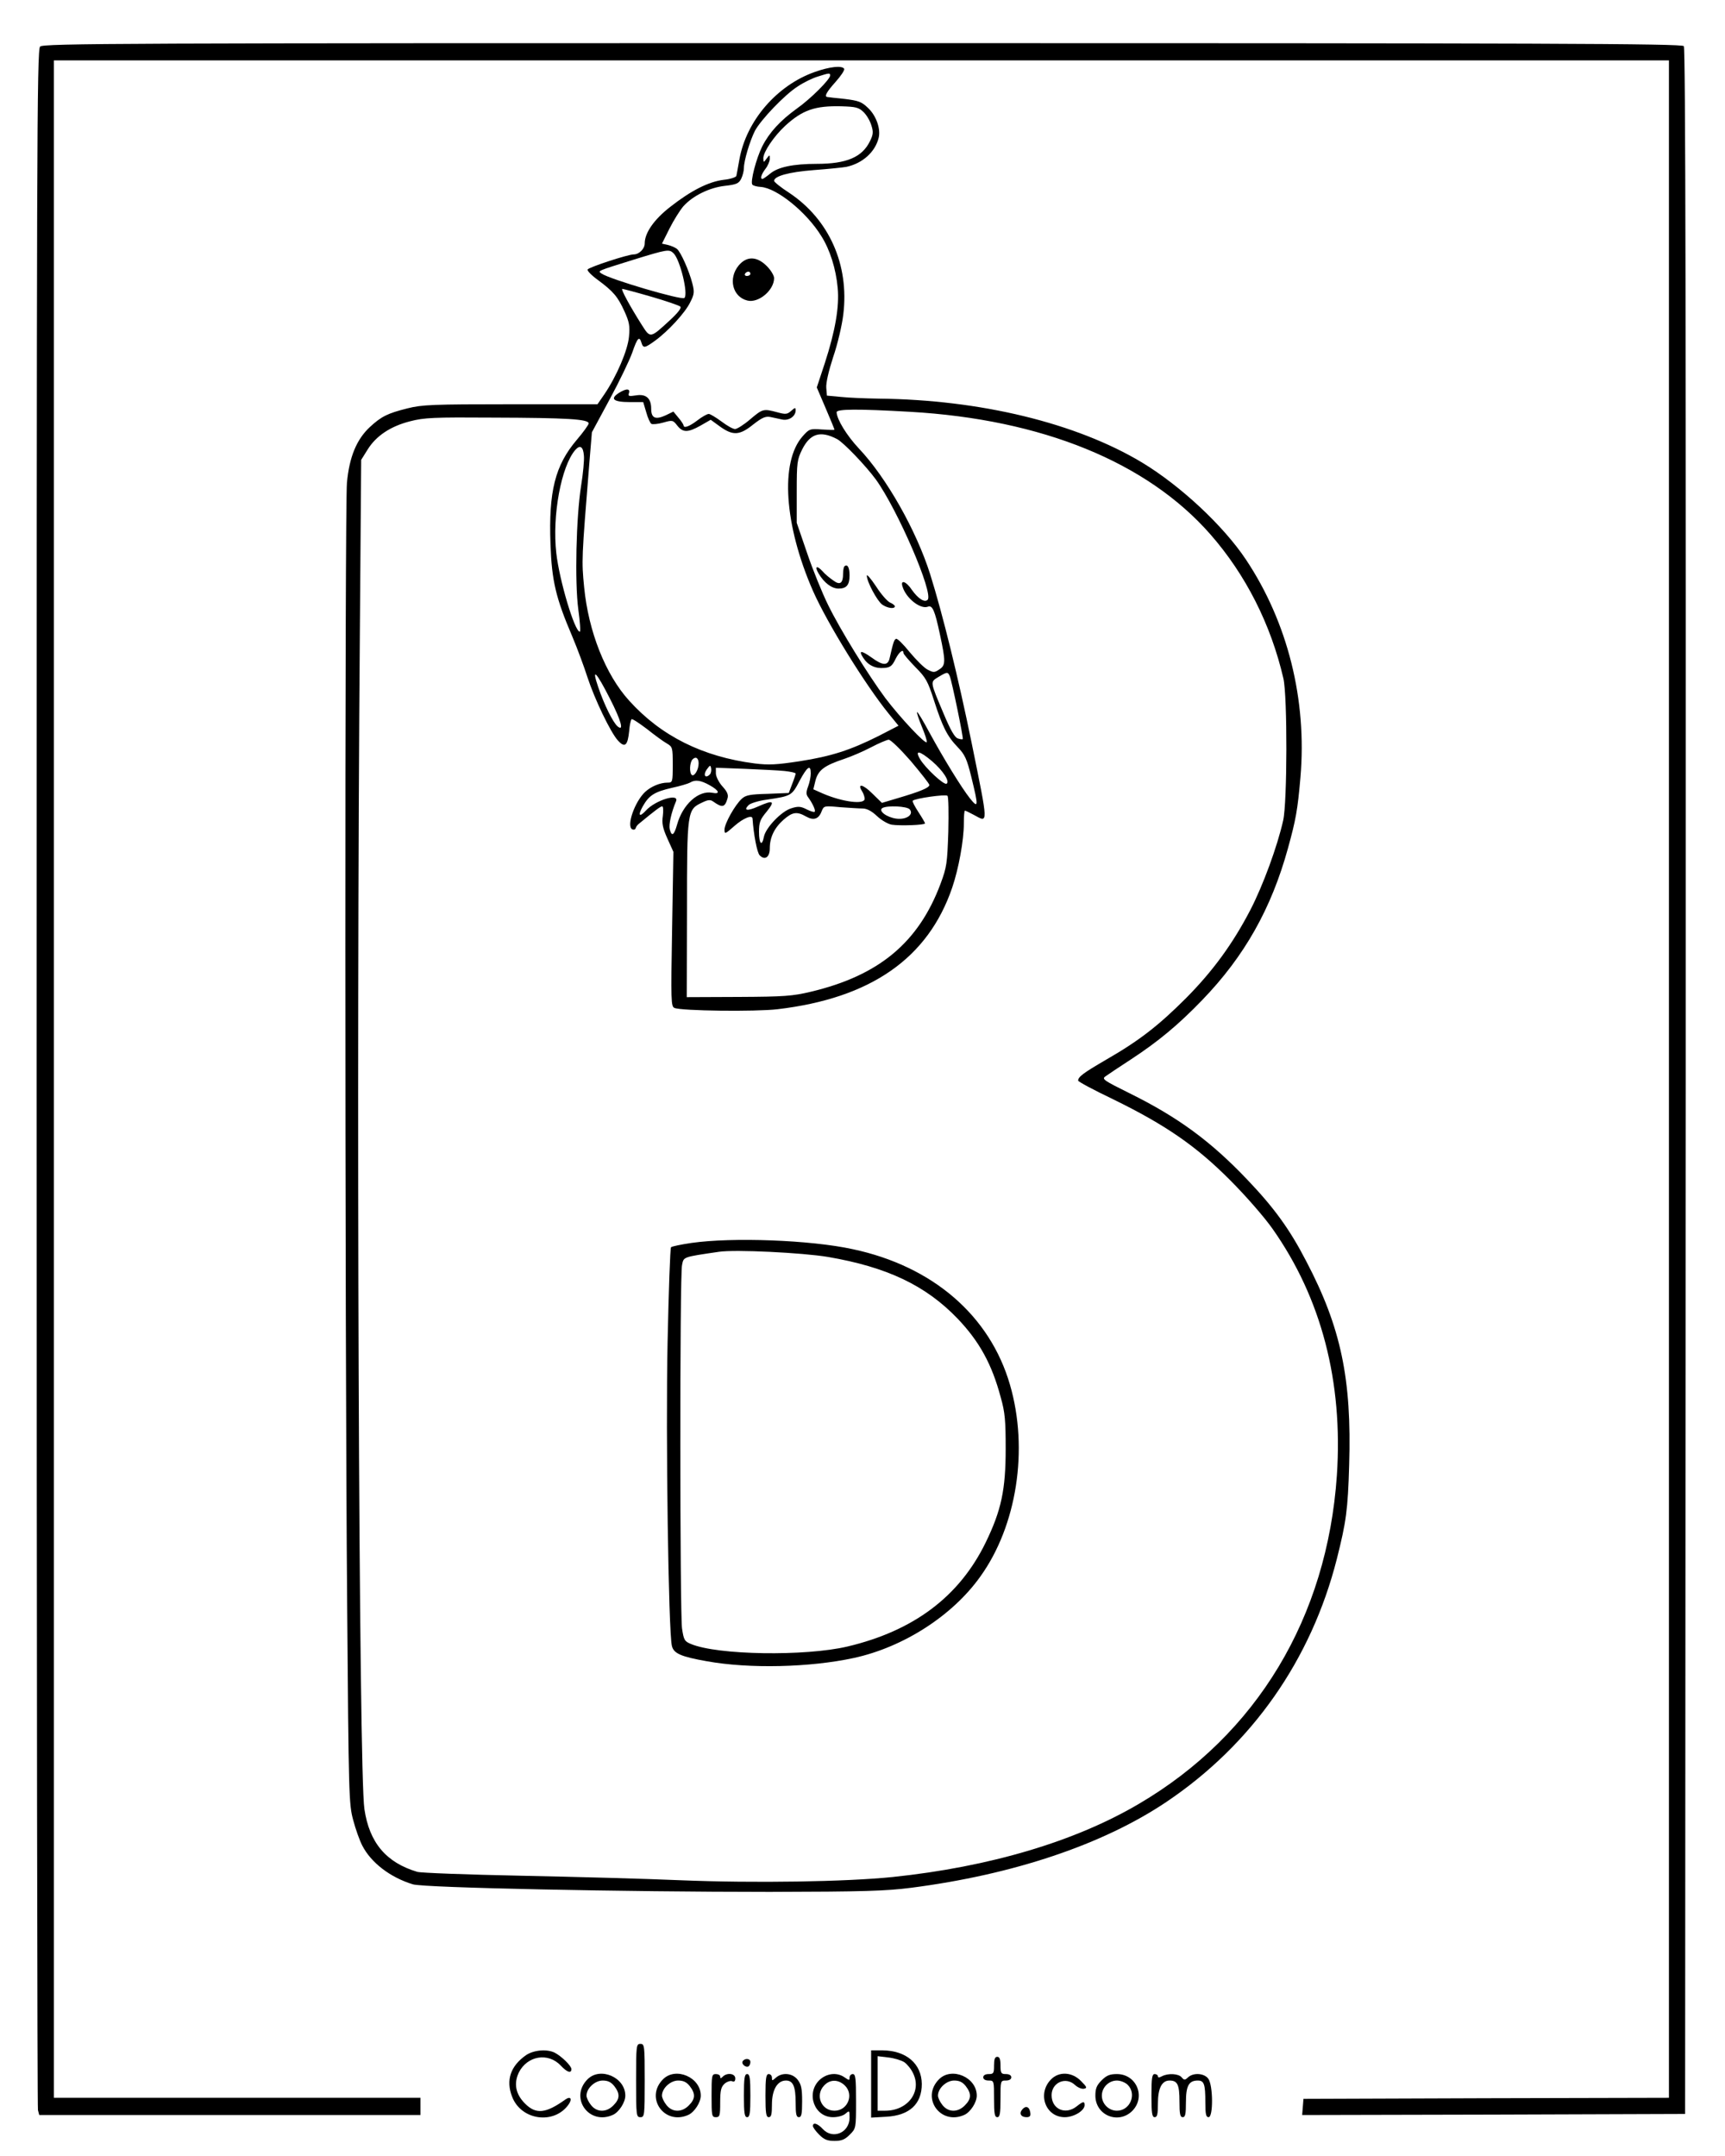 <?xml version="1.0" standalone="no"?>
<!DOCTYPE svg PUBLIC "-//W3C//DTD SVG 20010904//EN"
 "http://www.w3.org/TR/2001/REC-SVG-20010904/DTD/svg10.dtd">
<svg version="1.0" xmlns="http://www.w3.org/2000/svg"
 width="800pt" height="1000pt" viewBox="0 0 800 1000"
 preserveAspectRatio="xMidYMid meet">

<g transform="translate(0,1000) scale(0.1,-0.1)"
fill="#000000" stroke="none">
<path d="M186 9784 c-15 -14 -16 -462 -16 -4782 0 -2622 3 -4777 6 -4789 l6
-23 884 0 884 0 0 40 0 40 -850 0 -850 0 0 4725 0 4725 3745 0 3745 0 0 -4725
0 -4725 -847 -2 -848 -3 -3 -38 -3 -37 888 2 888 3 3 4789 c1 3532 -1 4792 -9
4802 -10 12 -628 14 -3810 14 -3439 0 -3799 -1 -3813 -16z"/>
<path d="M3778 9666 c-175 -62 -317 -226 -349 -406 -6 -36 -13 -70 -14 -76 -2
-6 -28 -15 -59 -18 -71 -9 -151 -50 -247 -125 -76 -59 -119 -121 -119 -170 0
-25 -26 -51 -51 -51 -27 0 -207 -59 -214 -70 -3 -5 18 -27 47 -48 73 -54 93
-78 124 -146 22 -49 26 -67 21 -118 -6 -63 -57 -183 -115 -268 l-31 -45 -403
0 c-360 0 -411 -2 -478 -19 -92 -23 -121 -37 -175 -87 -61 -57 -95 -138 -106
-258 -10 -116 -10 -3908 1 -5201 7 -894 8 -928 28 -1002 11 -42 30 -95 42
-118 41 -80 130 -148 235 -180 53 -16 979 -35 1655 -35 436 1 537 4 655 19
474 61 889 200 1184 398 397 267 672 659 791 1128 43 171 51 226 57 436 12
399 -38 637 -199 944 -77 149 -149 248 -273 378 -170 179 -322 290 -544 400
-121 60 -132 67 -115 79 11 8 63 43 117 78 130 85 223 163 332 276 197 204
321 425 398 704 37 134 45 179 58 329 31 360 -59 720 -253 1011 -104 156 -303
342 -482 450 -305 183 -749 291 -1220 296 -61 1 -140 4 -176 8 l-65 6 -3 36
c-2 23 11 78 32 143 20 58 41 147 47 198 28 230 -66 440 -250 563 -39 25 -71
51 -71 56 0 22 68 41 183 50 67 5 136 12 152 15 75 16 134 69 150 135 10 41
-11 102 -49 138 -30 29 -44 34 -108 42 -40 4 -76 8 -80 9 -17 1 -6 22 37 70
25 28 43 55 40 61 -10 16 -67 10 -137 -15z m72 -16 c0 -18 -91 -109 -155 -154
-76 -55 -127 -110 -160 -175 -28 -56 -56 -164 -46 -177 3 -5 21 -10 39 -11 74
-5 212 -116 281 -228 40 -63 68 -152 76 -241 8 -86 -11 -198 -60 -349 l-37
-112 41 -96 c23 -53 41 -98 41 -100 0 -2 -26 -1 -58 1 -56 4 -59 3 -90 -32
-105 -119 -85 -412 48 -716 65 -148 243 -437 353 -572 l44 -54 -93 -48 c-130
-65 -218 -94 -367 -117 -105 -16 -142 -18 -207 -10 -241 31 -434 127 -582 291
-110 121 -189 321 -209 527 -12 124 -12 126 24 573 l12 145 82 152 c45 83 92
181 105 217 24 70 33 79 43 46 8 -26 15 -25 62 9 62 45 141 131 164 179 19 37
20 48 10 87 -15 59 -54 147 -72 161 -8 6 -26 14 -42 18 l-27 6 35 70 c19 38
48 84 64 103 44 49 121 87 193 95 53 6 64 11 75 32 7 14 13 37 13 51 0 33 27
124 51 172 27 51 139 169 200 207 27 18 68 38 92 45 53 17 57 17 57 5z m154
-169 c15 -14 31 -42 37 -62 10 -31 9 -43 -7 -75 -36 -73 -108 -104 -246 -104
-110 0 -181 -15 -217 -46 -16 -13 -32 -24 -35 -24 -12 0 -5 22 14 47 11 14 20
35 20 46 0 20 0 21 -15 1 -14 -19 -14 -19 -15 2 0 29 49 102 102 151 80 73
138 93 260 90 66 -2 80 -5 102 -26z m-880 -656 c30 -30 69 -189 50 -207 -11
-12 -347 87 -384 113 -19 13 -23 11 150 65 156 48 163 49 184 29z m-104 -201
c69 -20 130 -41 135 -46 7 -6 -11 -29 -50 -65 -90 -83 -89 -82 -128 -21 -57
90 -99 168 -91 168 5 0 65 -16 134 -36z m1200 -534 c613 -35 1100 -234 1393
-568 164 -187 281 -418 339 -669 19 -82 18 -575 -1 -658 -27 -121 -94 -303
-152 -415 -82 -158 -175 -285 -299 -410 -127 -127 -217 -197 -370 -285 -108
-63 -129 -79 -130 -97 0 -5 73 -44 163 -87 243 -119 385 -217 542 -375 73 -73
160 -173 197 -226 226 -321 327 -708 298 -1143 -45 -659 -371 -1202 -917
-1523 -296 -175 -693 -293 -1143 -340 -215 -22 -639 -29 -984 -15 -160 7 -493
16 -741 21 -247 5 -464 13 -480 18 -144 43 -222 135 -245 291 -26 166 -38
3408 -21 5472 l6 786 30 48 c39 63 106 108 197 131 65 17 109 19 388 17 340
-1 440 -7 440 -27 0 -6 -25 -41 -55 -76 -101 -119 -131 -239 -122 -485 6 -170
25 -249 101 -427 24 -57 55 -141 70 -188 34 -104 108 -258 142 -295 32 -35 45
-24 52 45 2 28 8 52 11 54 4 3 35 -18 71 -45 35 -28 76 -58 92 -67 27 -16 28
-19 28 -99 0 -81 -1 -83 -24 -83 -35 0 -77 -18 -104 -43 -48 -45 -87 -156 -61
-173 8 -4 15 -2 17 5 2 7 9 16 16 21 74 61 99 80 107 80 5 0 6 -20 3 -44 -5
-34 -1 -56 21 -105 l28 -62 -6 -359 c-6 -334 -5 -359 11 -365 31 -14 377 -18
478 -6 432 51 698 236 810 564 30 88 54 220 54 298 0 33 2 59 5 59 3 0 22 -9
42 -20 67 -36 68 -54 -11 335 -62 303 -134 596 -192 781 -64 203 -203 449
-331 584 -57 61 -102 135 -103 168 0 15 96 16 340 2z m-339 -126 c29 -14 135
-125 181 -188 101 -140 269 -529 240 -558 -14 -14 -44 5 -73 46 -27 41 -55 49
-43 14 17 -54 83 -105 117 -92 21 8 32 -15 56 -128 27 -126 27 -144 -3 -163
-22 -15 -27 -15 -54 -1 -16 8 -53 45 -83 81 -29 36 -57 64 -63 62 -9 -3 -13
-14 -30 -89 -8 -37 -32 -36 -85 3 -48 34 -61 33 -37 -3 22 -34 56 -50 97 -46
28 2 37 10 52 41 17 34 37 49 37 28 0 -5 25 -34 55 -65 49 -49 58 -66 86 -153
40 -125 62 -168 110 -218 34 -35 43 -55 64 -140 33 -135 33 -147 -6 -99 -41
52 -123 186 -189 307 -29 54 -54 96 -57 94 -2 -3 8 -33 22 -67 14 -34 25 -66
23 -72 -5 -13 -123 113 -192 204 -78 105 -209 316 -266 433 -27 55 -71 163
-97 240 l-48 140 0 145 c0 135 2 148 25 195 37 74 84 89 161 49z m-1173 -78
c2 -20 -4 -83 -13 -139 -23 -145 -30 -446 -13 -574 8 -57 11 -103 7 -103 -24
0 -95 239 -109 364 -20 175 23 404 88 479 22 25 37 16 40 -27z m121 -1127 c52
-102 66 -154 35 -128 -21 18 -62 100 -90 183 -32 94 -9 71 55 -55z m1576 104
c10 -25 64 -287 60 -291 -2 -2 -12 -1 -23 3 -14 4 -34 39 -65 113 -65 154 -64
148 -25 172 40 24 44 25 53 3z m-181 -393 c47 -56 86 -105 86 -111 0 -13 -45
-31 -143 -60 l-77 -23 -45 44 c-43 43 -71 48 -47 10 7 -11 12 -27 12 -35 0
-28 -102 -15 -193 24 l-45 20 10 41 c13 48 40 69 133 100 33 11 89 35 125 54
36 19 72 34 81 35 9 1 55 -44 103 -99z m99 -1 c51 -44 83 -94 67 -104 -12 -8
-99 73 -123 114 -26 44 -3 40 56 -10z m-1083 -10 c0 -28 -19 -61 -31 -54 -13
9 -11 59 3 73 15 15 28 6 28 -19z m52 -51 c-21 -21 -32 -3 -15 22 16 22 18 23
21 6 2 -10 -1 -23 -6 -28z m346 16 c28 -3 52 -8 52 -12 0 -3 -7 -25 -16 -48
l-16 -42 -98 -4 c-81 -2 -102 -6 -120 -23 -31 -28 -80 -115 -80 -143 0 -22 3
-21 46 17 42 37 83 53 84 34 5 -73 21 -158 33 -170 24 -25 47 -9 47 32 0 51
21 95 64 133 41 36 62 39 104 15 35 -20 59 -12 72 23 11 27 11 27 87 20 42 -3
89 -6 104 -6 19 0 42 -12 66 -35 20 -19 51 -37 68 -40 38 -6 155 -2 155 6 0 3
-14 27 -31 53 -17 26 -29 49 -26 52 10 11 152 31 161 23 5 -4 6 -79 4 -166 -5
-147 -7 -164 -36 -242 -102 -273 -286 -426 -602 -501 -84 -20 -123 -23 -335
-24 l-240 -1 1 405 c0 457 1 465 69 497 29 14 39 15 53 5 42 -30 54 -27 66 15
5 16 -1 31 -24 56 -17 19 -30 46 -30 60 l0 26 133 -5 c72 -3 156 -7 185 -10z
m122 -11 c0 -15 -5 -42 -12 -60 -10 -27 -10 -38 0 -51 21 -29 36 -62 30 -67
-3 -3 -19 2 -37 11 -27 14 -40 15 -71 5 -45 -13 -118 -89 -127 -131 -9 -48
-23 -35 -23 21 0 45 5 58 36 95 40 50 31 55 -41 23 -49 -22 -69 -19 -43 7 8 8
46 20 84 25 114 17 116 18 152 87 36 67 52 78 52 35z m-469 -55 c45 -25 51
-43 12 -35 -64 12 -137 -54 -163 -148 -14 -50 -25 -57 -34 -21 -5 21 7 77 29
129 17 40 -95 6 -139 -42 -31 -34 -39 -24 -15 19 29 51 53 67 136 86 37 8 74
19 83 24 24 15 50 11 91 -12z m928 -112 c20 -24 -15 -49 -62 -43 -45 6 -85 36
-65 49 22 13 114 9 127 -6z"/>
<path d="M3426 8769 c-50 -60 -29 -146 40 -163 52 -13 124 48 124 104 0 12
-15 37 -34 56 -46 46 -93 47 -130 3z m54 -39 c0 -5 -7 -10 -16 -10 -8 0 -12 5
-9 10 3 6 10 10 16 10 5 0 9 -4 9 -10z"/>
<path d="M2871 8178 c-44 -28 -27 -43 51 -43 l61 0 14 -47 c7 -26 18 -50 24
-54 6 -3 30 -1 55 6 42 12 45 12 65 -14 26 -33 49 -33 108 0 l47 27 44 -32
c59 -42 90 -41 153 10 41 32 57 39 79 35 16 -3 41 -9 56 -12 31 -6 62 15 62
43 0 14 -3 13 -20 -2 -19 -17 -26 -18 -66 -7 -64 17 -67 16 -125 -33 -29 -25
-61 -45 -70 -45 -10 0 -38 16 -63 35 -26 19 -52 35 -59 35 -8 0 -31 -13 -53
-30 -38 -29 -64 -38 -64 -22 -1 4 -11 20 -24 35 l-23 28 -35 -17 c-48 -22 -68
-14 -68 30 0 49 -24 70 -71 62 -31 -5 -37 -3 -33 8 9 24 -10 26 -45 4z"/>
<path d="M3207 4235 c-48 -7 -91 -16 -95 -20 -4 -4 -11 -203 -16 -443 -9 -429
4 -1340 20 -1406 8 -35 42 -50 161 -71 198 -36 481 -29 683 15 230 50 457 196
586 377 170 236 225 591 138 890 -93 321 -358 550 -729 629 -197 43 -559 56
-748 29z m633 -65 c274 -47 453 -132 601 -286 101 -106 159 -211 200 -365 20
-70 23 -109 23 -239 0 -189 -20 -285 -93 -435 -122 -250 -333 -409 -641 -482
-196 -46 -603 -40 -726 12 -29 12 -33 18 -41 72 -10 73 -11 1635 0 1685 8 39
1 37 172 62 75 11 385 -4 505 -24z"/>
<path d="M3916 7373 c-3 -3 -6 -18 -6 -32 0 -47 -14 -57 -46 -33 -16 11 -38
29 -48 41 -28 31 -40 25 -19 -10 25 -42 60 -69 92 -69 37 0 51 17 51 61 0 37
-10 55 -24 42z"/>
<path d="M4020 7330 c0 -28 48 -117 71 -134 24 -17 59 -22 59 -8 0 4 -10 12
-22 17 -13 6 -42 39 -65 75 -24 36 -43 58 -43 50z"/>
<path d="M2950 350 c0 -163 1 -170 20 -170 19 0 20 7 20 170 0 163 -1 170 -20
170 -19 0 -20 -7 -20 -170z"/>
<path d="M2440 468 c-72 -50 -95 -116 -65 -193 42 -110 195 -131 262 -36 18
26 9 40 -15 23 -91 -65 -136 -70 -187 -19 -44 44 -53 93 -29 144 39 78 136 95
195 32 29 -31 49 -37 49 -16 0 15 -45 59 -77 76 -36 18 -97 13 -133 -11z"/>
<path d="M4040 334 l0 -156 70 4 c108 6 165 59 165 152 -1 94 -72 155 -182
156 l-53 0 0 -156z m154 101 c13 -9 32 -32 41 -52 41 -85 -25 -173 -130 -173
l-35 0 0 126 0 127 50 -6 c27 -3 60 -13 74 -22z"/>
<path d="M4610 420 c0 -36 -2 -40 -25 -40 -16 0 -25 -6 -25 -15 0 -9 9 -15 25
-15 25 0 25 -1 25 -85 0 -69 3 -85 15 -85 12 0 15 16 15 85 0 84 0 85 25 85
16 0 25 6 25 15 0 9 -9 15 -25 15 -22 0 -25 4 -25 40 0 29 -4 40 -15 40 -11 0
-15 -11 -15 -40z"/>
<path d="M3444 439 c-7 -12 15 -31 28 -23 4 3 8 12 8 20 0 17 -26 19 -36 3z"/>
<path d="M2725 356 c-86 -86 7 -216 118 -165 28 13 57 58 57 89 0 85 -116 135
-175 76z m124 -32 c27 -35 26 -59 -4 -89 -33 -34 -77 -33 -104 1 -12 15 -21
34 -21 44 0 34 39 70 75 70 24 0 39 -7 54 -26z"/>
<path d="M3075 356 c-86 -86 7 -216 118 -165 28 13 57 58 57 89 0 85 -116 135
-175 76z m124 -32 c27 -35 26 -59 -4 -89 -33 -34 -77 -33 -104 1 -12 15 -21
34 -21 44 0 34 39 70 75 70 24 0 39 -7 54 -26z"/>
<path d="M3300 280 c0 -93 1 -100 20 -100 18 0 20 7 20 68 0 56 4 72 20 87 10
9 26 15 35 12 10 -5 15 0 15 13 0 23 -38 28 -58 8 -9 -9 -12 -9 -12 0 0 7 -9
12 -20 12 -19 0 -20 -7 -20 -100z"/>
<path d="M3450 280 c0 -82 3 -100 15 -100 12 0 15 18 15 100 0 82 -3 100 -15
100 -12 0 -15 -18 -15 -100z"/>
<path d="M3550 280 c0 -82 3 -100 15 -100 12 0 15 13 15 59 0 68 25 111 65
111 33 0 45 -27 45 -104 0 -52 3 -66 15 -66 12 0 15 15 15 74 0 59 -4 78 -21
100 -24 31 -72 35 -101 9 -17 -15 -18 -15 -18 0 0 10 -7 17 -15 17 -12 0 -15
-18 -15 -100z"/>
<path d="M3799 351 c-62 -62 -22 -171 64 -171 24 0 48 7 59 17 17 15 18 14 18
-19 0 -70 -78 -103 -124 -53 -24 26 -46 33 -46 14 0 -6 13 -24 29 -40 23 -23
38 -29 71 -29 33 0 48 6 71 29 29 29 29 30 29 155 0 105 -2 126 -15 126 -8 0
-15 -7 -15 -16 0 -14 -2 -14 -22 0 -36 26 -85 20 -119 -13z m118 -23 c45 -42
15 -118 -47 -118 -61 0 -91 72 -48 117 27 29 65 29 95 1z"/>
<path d="M4355 356 c-86 -86 7 -216 118 -165 28 13 57 58 57 89 0 85 -116 135
-175 76z m124 -32 c27 -35 26 -59 -4 -89 -33 -34 -77 -33 -104 1 -12 15 -21
34 -21 44 0 34 39 70 75 70 24 0 39 -7 54 -26z"/>
<path d="M4875 356 c-66 -66 -27 -176 63 -176 42 0 92 30 92 56 0 19 -7 18
-37 -6 -52 -41 -116 -13 -116 52 0 59 66 88 109 47 12 -11 30 -19 41 -17 16 3
14 8 -14 36 -41 42 -101 45 -138 8z"/>
<path d="M5109 351 c-23 -23 -29 -38 -29 -71 0 -91 106 -135 171 -71 64 65 20
171 -71 171 -33 0 -48 -6 -71 -29z m121 -21 c43 -43 11 -120 -50 -120 -38 0
-70 32 -70 70 0 38 32 70 70 70 17 0 39 -9 50 -20z"/>
<path d="M5340 280 c0 -82 3 -100 15 -100 12 0 15 14 15 63 0 71 18 107 54
107 37 0 46 -19 46 -97 0 -58 3 -73 15 -73 12 0 15 14 15 69 0 76 13 101 55
101 29 0 35 -16 35 -101 0 -55 3 -69 15 -69 22 0 21 147 -1 178 -18 26 -69 30
-94 7 -15 -14 -18 -14 -30 0 -14 17 -62 20 -91 5 -13 -7 -19 -7 -19 0 0 5 -7
10 -15 10 -12 0 -15 -18 -15 -100z"/>
<path d="M4741 216 c-16 -19 -6 -36 20 -36 15 0 20 6 17 22 -4 27 -21 33 -37
14z"/>
</g>
</svg>
